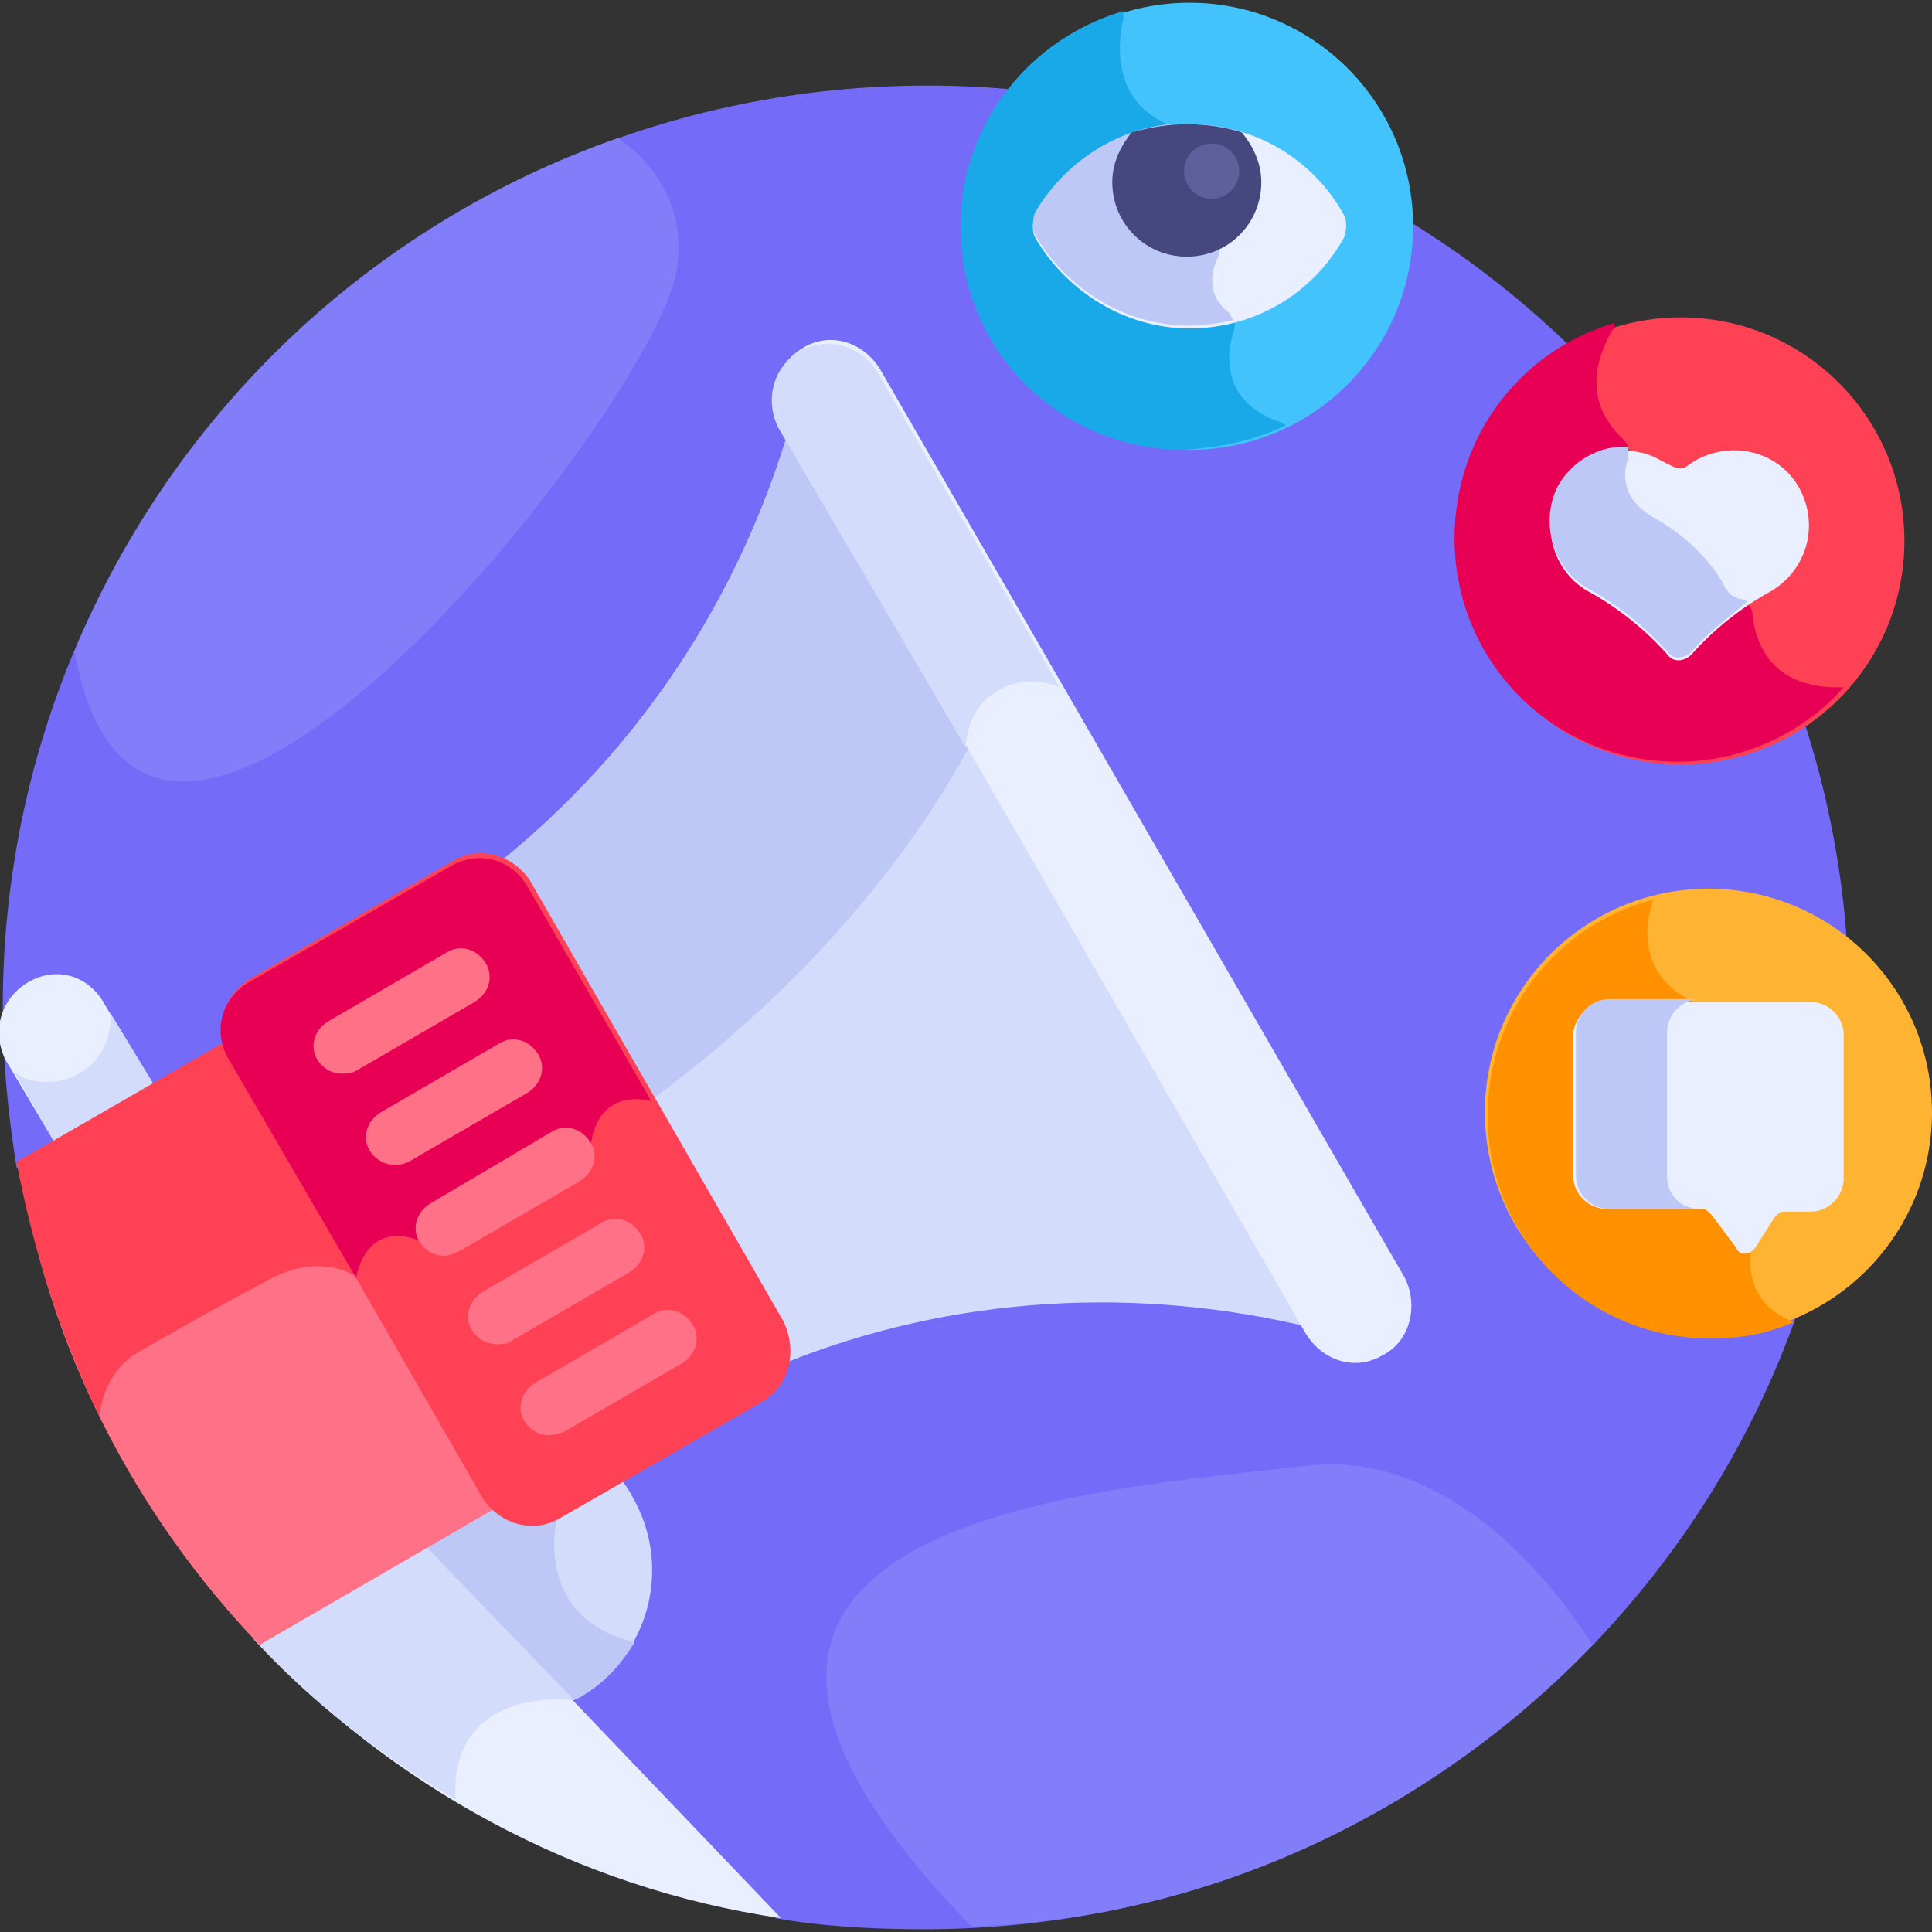 <?xml version="1.0" encoding="utf-8"?>
<!-- Generator: Adobe Illustrator 26.5.0, SVG Export Plug-In . SVG Version: 6.00 Build 0)  -->
<svg version="1.1" id="Layer_1" xmlns="http://www.w3.org/2000/svg" xmlns:xlink="http://www.w3.org/1999/xlink" x="0px" y="0px"
	 width="70px" height="70px" viewBox="0 0 70 70" style="enable-background:new 0 0 70 70;" xml:space="preserve">
<rect x="0" y="0" width="70" height="70" fill="#333333" stroke="none"/>
<style type="text/css">
	.st0{fill:#746BF9;}
	.st1{fill:#42C3FC;}
	.st2{fill:#1AA9E8;}
	.st3{fill:#E9EFFF;}
	.st4{fill:#BEC8F7;}
	.st5{fill:#FF4155;}
	.st6{fill:#E80054;}
	.st7{fill:#FFB332;}
	.st8{fill:#FF9100;}
	.st9{fill:#47477F;}
	.st10{fill:#D3DCFB;}
	.st11{fill:#FF7186;}
	.st12{fill:#827DF9;}
	.st13{fill:#5F5F9B;}
</style>
<g>
	<path class="st0" d="M33.6,3.1C15.1,3.1,0.1,18,0.1,36.5c0,2,0.2,3.9,0.5,5.8l27.5,27.2c1.7,0.3,3.5,0.4,5.4,0.4
		C52,69.9,67,55,67,36.5S52,3.1,33.6,3.1L33.6,3.1z"/>
	<circle class="st1" cx="43.1" cy="8.2" r="8.1"/>
	<path class="st2" d="M46.6,15.4c-0.1,0-0.1-0.1-0.2-0.1c-2.1-0.7-2-2.4-1.7-3.3c0.1-0.3,0-0.6-0.3-0.7c-0.8-0.6-0.6-1.5-0.4-1.9
		c0.1-0.2,0.1-0.3,0-0.5l-1.5-4.1c-0.1-0.2-0.2-0.3-0.4-0.4c-1.8-0.9-1.6-2.9-1.4-3.7c0-0.1,0-0.2,0-0.3c-3.4,1-5.9,4.1-5.9,7.8
		c0,4.5,3.6,8.1,8.1,8.1C44.4,16.2,45.6,15.9,46.6,15.4z"/>
	<path class="st3" d="M43.1,4.5c-2.4,0-4.5,1.3-5.6,3.3c-0.1,0.3-0.1,0.6,0,0.8c1.1,1.9,3.2,3.3,5.6,3.3c2.4,0,4.5-1.3,5.6-3.3
		c0.1-0.3,0.1-0.6,0-0.8C47.6,5.8,45.5,4.5,43.1,4.5z"/>
	<path class="st4" d="M44.5,11.3c-0.8-0.6-0.6-1.5-0.4-1.9c0.1-0.2,0.1-0.3,0-0.5l-1.5-4.1c0-0.1-0.1-0.2-0.2-0.3
		c-2.1,0.2-3.9,1.5-4.9,3.2c-0.1,0.3-0.1,0.6,0,0.8c1.1,1.9,3.2,3.3,5.6,3.3c0.6,0,1.1-0.1,1.6-0.2C44.6,11.5,44.6,11.4,44.5,11.3z"
		/>
	<ellipse class="st5" cx="60.9" cy="19.6" rx="8.1" ry="8.1"/>
	<path class="st6" d="M63.5,22.3c0-0.3-0.2-0.5-0.5-0.6c-0.2-0.1-0.4-0.2-0.4-0.3c0,0-0.1-0.1-0.1-0.1c-0.1-0.3-0.9-1.6-2.5-2.5
		c-1.3-0.7-1.2-1.7-1-2.2c0.1-0.2,0-0.5-0.2-0.7c-1.6-1.5-0.8-3.2-0.4-3.9c0.1-0.1,0.1-0.2,0.1-0.3c-3.4,1-5.8,4.1-5.8,7.8
		c0,4.5,3.6,8.1,8.1,8.1c2.4,0,4.6-1.1,6-2.7C64.1,25,63.6,23.2,63.5,22.3L63.5,22.3z"/>
	<path class="st3" d="M65.2,17.7c-0.7-1.3-2.4-1.8-3.8-1l-0.3,0.2c-0.1,0.1-0.3,0.1-0.5,0l-0.4-0.2c-1.3-0.8-3-0.2-3.7,1.1h0
		c-0.7,1.3-0.2,2.9,1,3.6c1.1,0.6,2.1,1.4,2.9,2.3c0.2,0.3,0.6,0.3,0.9,0c0.8-0.9,1.8-1.7,2.9-2.3C65.5,20.6,65.9,19,65.2,17.7
		L65.2,17.7z"/>
	<path class="st4" d="M57.5,21.3c1.1,0.6,2.1,1.4,2.9,2.3c0.2,0.3,0.6,0.3,0.9,0c0.6-0.7,1.3-1.2,2-1.8c-0.1-0.1-0.2-0.1-0.3-0.1
		c-0.2-0.1-0.4-0.2-0.4-0.3c0,0-0.1-0.1-0.1-0.1c-0.1-0.3-0.9-1.6-2.5-2.5c-1.3-0.7-1.2-1.7-1-2.2c0-0.1,0-0.2,0-0.4
		c-1-0.1-2.1,0.5-2.6,1.5h0C55.8,19,56.3,20.6,57.5,21.3L57.5,21.3z"/>
	<ellipse class="st7" cx="61.9" cy="40.3" rx="8.1" ry="8.1"/>
	<path class="st8" d="M63.5,45.1l-1.9-8.7c-2.8-1.1-1.7-3.8-1.7-3.8c-3.5,0.9-6,4.1-6,7.8c0,4.5,3.6,8.1,8.1,8.1
		c1.1,0,2.1-0.2,3-0.6C62.9,47.1,63.5,45.1,63.5,45.1z"/>
	<path class="st3" d="M58.3,36.3h7.3c0.6,0,1.2,0.5,1.2,1.2v5.2c0,0.6-0.5,1.2-1.2,1.2h-1c-0.1,0-0.2,0.1-0.3,0.2l-0.7,1.1
		c-0.2,0.3-0.6,0.3-0.7,0L62,44c-0.1-0.1-0.2-0.2-0.3-0.2h-3.5c-0.6,0-1.2-0.5-1.2-1.2v-5.2C57.1,36.8,57.6,36.3,58.3,36.3
		L58.3,36.3z"/>
	<g>
		<path class="st4" d="M60.4,42.6v-5.2c0-0.6,0.5-1.2,1.2-1.2h-3.3c-0.6,0-1.2,0.5-1.2,1.2v5.2c0,0.6,0.5,1.2,1.2,1.2h3.3
			C60.9,43.8,60.4,43.3,60.4,42.6L60.4,42.6z"/>
	</g>
	<path class="st9" d="M41,4.8c-0.4,0.5-0.7,1.1-0.7,1.8c0,1.5,1.2,2.7,2.7,2.7s2.7-1.2,2.7-2.7c0-0.7-0.3-1.3-0.7-1.8
		c-0.6-0.2-1.3-0.3-2-0.3C42.4,4.5,41.7,4.6,41,4.8L41,4.8z"/>
	<path class="st10" d="M20.1,54.9c-0.7,0.4-1.6,0.3-2.1-0.3l-0.1-0.1L15.2,56l5.4,5.7c0.1-0.1,0.2-0.1,0.4-0.2
		c2.5-1.5,3.4-4.7,1.9-7.3c-0.1-0.2-0.3-0.5-0.5-0.7L20.1,54.9z"/>
	<path class="st4" d="M18,54.6l-0.1-0.1L15.2,56l5.4,5.7c0.1-0.1,0.2-0.1,0.4-0.2c0.9-0.5,1.5-1.2,2-2c-3.8-0.9-2.8-4.6-2.8-4.6
		C19.5,55.3,18.6,55.1,18,54.6L18,54.6z"/>
	<path class="st3" d="M15.3,55.9l-6.1,3.5c5,5.3,11.6,9,19.1,10.1L15.3,55.9z"/>
	<path class="st10" d="M20.8,61.6l-5.5-5.7l-6.1,3.5c2.1,2.3,4.6,4.2,7.3,5.8C16.3,61,20.8,61.6,20.8,61.6L20.8,61.6z"/>
	<g>
		<path class="st3" d="M5.7,39.6l-1.9-3.2C3.2,35.3,2,35,1,35.6s-1.3,1.8-0.8,2.8l1.9,3.2L5.7,39.6z"/>
	</g>
	<path class="st10" d="M4,36.7c0,0.1,0,0.1,0,0.2c0,1.3-1,2.3-2.3,2.3c-0.5,0-0.9-0.1-1.2-0.4l1.6,2.8l3.6-2.1L4,36.7z"/>
	<path class="st11" d="M9.4,59.6l8.8-5.1c-0.1-0.1-0.2-0.3-0.3-0.4l-9.2-16c-0.1-0.2-0.2-0.3-0.2-0.5l-7.8,4.5
		C1.7,48.8,4.9,54.9,9.4,59.6L9.4,59.6z"/>
	<path class="st5" d="M12.8,46.2l0-0.9l-4.2-7.2c-0.1-0.2-0.2-0.3-0.2-0.5l-7.8,4.5c0.6,3.2,1.6,6.3,3,9.2C3.8,49.6,5,49,5,49
		s2.4-1.4,4.5-2.5C11.5,45.3,12.8,46.2,12.8,46.2z"/>
	<g>
		<path class="st10" d="M28.4,49.4c6.2-2.5,12.9-2.8,19.1-1.3L28.6,15.5c-1.8,6.1-5.4,11.7-10.7,15.9c0.4,0.2,0.7,0.5,1,0.8l9.2,16
			C28.3,48.6,28.4,49,28.4,49.4L28.4,49.4z"/>
	</g>
	<g>
		<path class="st4" d="M35.2,26.9l-6.6-11.4c-1.8,6.1-5.4,11.7-10.7,15.9c0.4,0.2,0.7,0.5,1,0.8l4.5,7.8
			C28.6,36.2,32.7,31.6,35.2,26.9L35.2,26.9z"/>
	</g>
	<path class="st5" d="M27.6,50.8L20.3,55c-1,0.6-2.2,0.2-2.8-0.7l-9.2-16c-0.6-1-0.2-2.2,0.7-2.8l7.4-4.3c1-0.6,2.2-0.2,2.8,0.7
		l9.2,16C28.9,49,28.6,50.2,27.6,50.8L27.6,50.8z"/>
	<path class="st6" d="M19.1,32.1c-0.6-1-1.8-1.3-2.8-0.7L9,35.6c-1,0.6-1.3,1.8-0.7,2.8l4.6,7.9c0.5-2.3,2.4-1.3,2.4-1.3l6.1-3.5
		c0.3-2.2,2.2-1.6,2.2-1.6L19.1,32.1z"/>
	<g>
		<path class="st11" d="M12.4,38.9c-0.4,0-0.7-0.2-0.9-0.5c-0.3-0.5-0.1-1.1,0.4-1.4l4.3-2.5c0.5-0.3,1.1-0.1,1.4,0.4
			c0.3,0.5,0.1,1.1-0.4,1.4l-4.3,2.5C12.7,38.9,12.6,38.9,12.4,38.9L12.4,38.9z"/>
	</g>
	<g>
		<path class="st11" d="M14.3,42.2c-0.4,0-0.7-0.2-0.9-0.5c-0.3-0.5-0.1-1.1,0.4-1.4l4.3-2.5c0.5-0.3,1.1-0.1,1.4,0.4
			s0.1,1.1-0.4,1.4l-4.3,2.5C14.6,42.2,14.4,42.2,14.3,42.2z"/>
	</g>
	<g>
		<path class="st11" d="M16.1,45.5c-0.4,0-0.7-0.2-0.9-0.5c-0.3-0.5-0.1-1.1,0.4-1.4L20,41c0.5-0.3,1.1-0.1,1.4,0.4
			c0.3,0.5,0.1,1.1-0.4,1.4l-4.3,2.5C16.5,45.4,16.3,45.5,16.1,45.5z"/>
	</g>
	<g>
		<path class="st11" d="M18,48.7c-0.4,0-0.7-0.2-0.9-0.5c-0.3-0.5-0.1-1.1,0.4-1.4l4.3-2.5c0.5-0.3,1.1-0.1,1.4,0.4
			c0.3,0.5,0.1,1.1-0.4,1.4l-4.3,2.5C18.4,48.7,18.2,48.7,18,48.7z"/>
	</g>
	<g>
		<path class="st11" d="M19.9,52c-0.4,0-0.7-0.2-0.9-0.5c-0.3-0.5-0.1-1.1,0.4-1.4l4.3-2.5c0.5-0.3,1.1-0.1,1.4,0.4
			c0.3,0.5,0.1,1.1-0.4,1.4l-4.3,2.5C20.3,51.9,20.1,52,19.9,52z"/>
	</g>
	<g>
		<path class="st3" d="M50.1,49.1c-1,0.6-2.2,0.2-2.8-0.8l-19-32.9c-0.6-1-0.2-2.2,0.8-2.8c1-0.6,2.2-0.2,2.8,0.8l19,32.9
			C51.4,47.3,51.1,48.6,50.1,49.1L50.1,49.1z"/>
	</g>
	<path class="st10" d="M36.2,25c0.7-0.4,1.5-0.4,2.2-0.1l-6.6-11.4c-0.6-1-1.8-1.3-2.8-0.8c-1,0.6-1.3,1.8-0.8,2.8L35,27.1
		C35,26.3,35.4,25.4,36.2,25L36.2,25z"/>
	<path class="st12" d="M57.7,59.6c-2.1-3.3-5.8-7-10.3-6.5c-7.7,0.9-26.6,1.9-12.2,16.7C44,69.5,51.9,65.6,57.7,59.6z"/>
	<path class="st12" d="M2.7,23.6C5.3,38.1,23.5,15,24.5,9.9C24.9,7.6,23.8,6,22.4,5C13.5,8.1,6.3,14.9,2.7,23.6z"/>
	<circle class="st13" cx="43.9" cy="6.2" r="1"/>
</g>
</svg>
